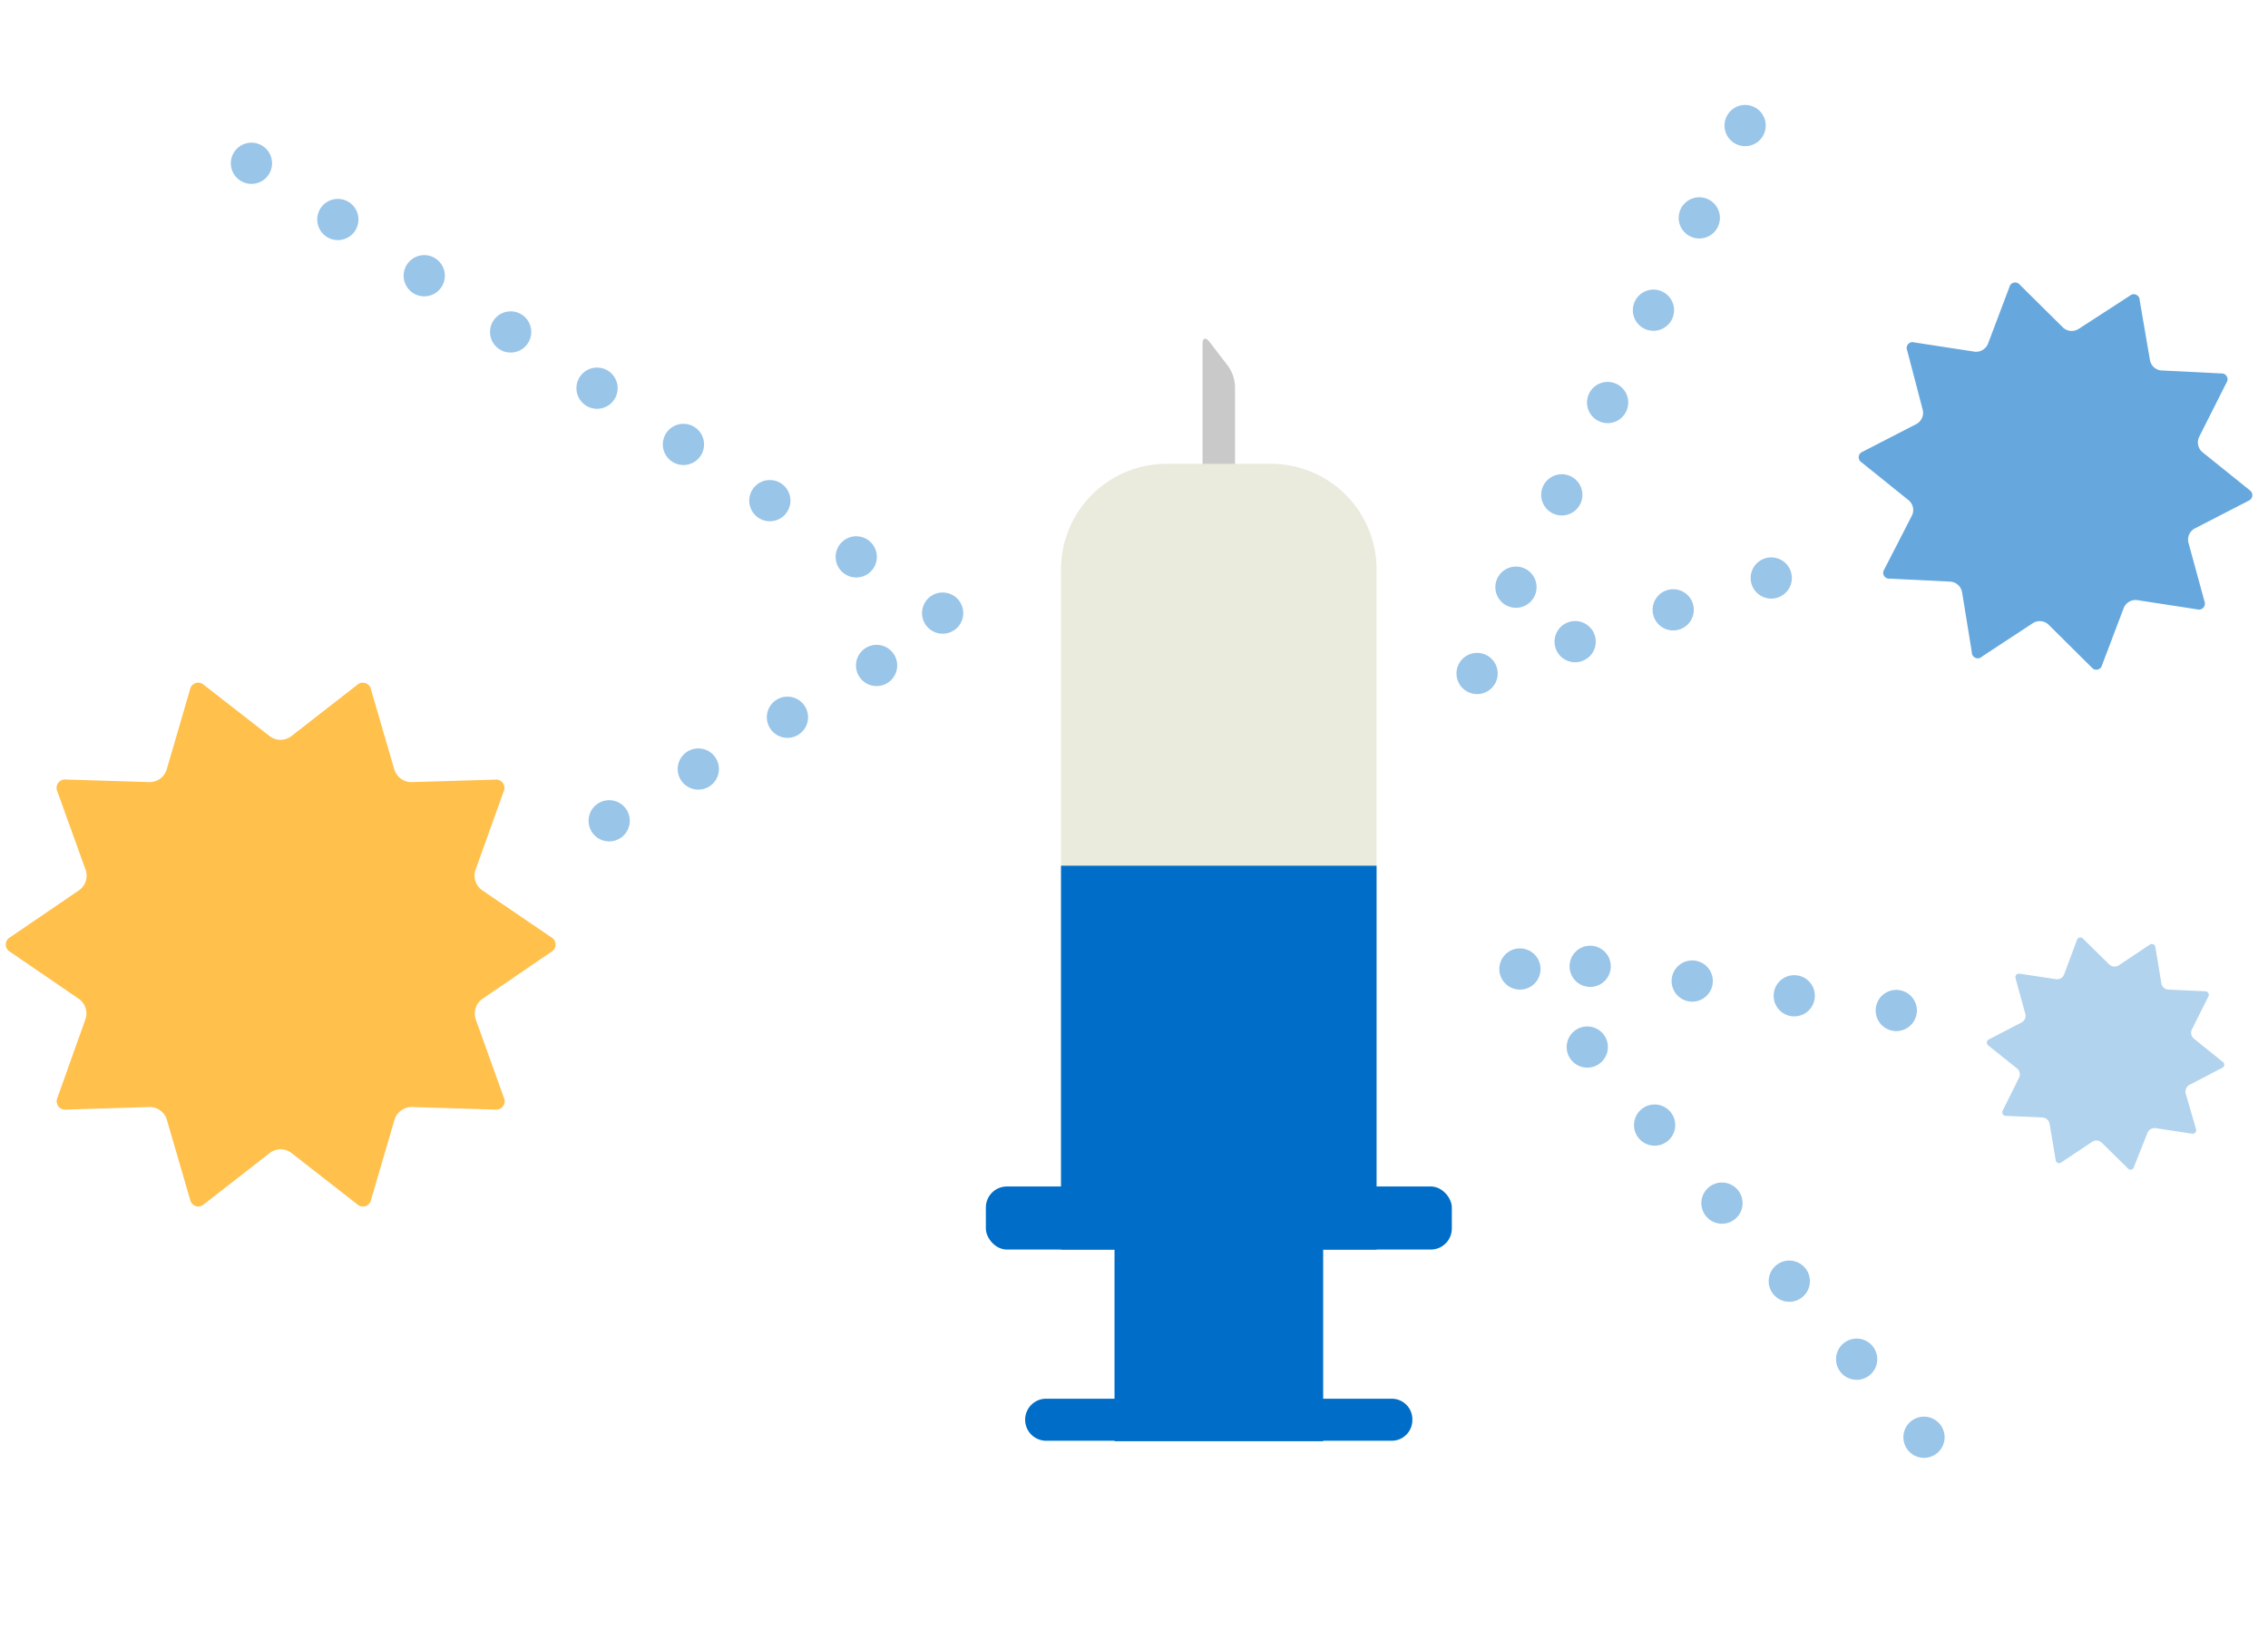<svg xmlns="http://www.w3.org/2000/svg" viewBox="0 0 220 160"><defs><style>.cls-1{fill:#006ec8;}.cls-2{fill:#cac9c9;}.cls-3{fill:#eaeadd;}.cls-4{fill:#66a8de;}.cls-5{fill:#b2d3ee;}.cls-6{fill:#ffc04c;}.cls-7,.cls-8{fill:none;}.cls-7{stroke:#99c5e9;stroke-linecap:round;stroke-linejoin:round;stroke-width:4px;stroke-dasharray:0 10;}</style></defs><title>fig_index_vaccine01</title><g id="レイヤー_2" data-name="レイヤー 2"><g id="contents"><rect class="cls-1" x="108.11" y="94.22" width="20.24" height="45.6"/><path class="cls-2" d="M119.8,61.33a1.08,1.08,0,0,1-1.08,1.07h-1a1.07,1.07,0,0,1-1.07-1.07V33.38c0-.6.29-.7.66-.23l1.83,2.38a3.73,3.73,0,0,1,.66,1.93Z"/><path class="cls-1" d="M137,137.78a2,2,0,0,1-2,2H101.48a2,2,0,0,1,0-4.08H135A2,2,0,0,1,137,137.78Z"/><path class="cls-3" d="M102.92,115.11V55.18A10.24,10.24,0,0,1,113.12,45h10.21a10.24,10.24,0,0,1,10.2,10.21v59.93"/><rect class="cls-1" x="102.92" y="83.99" width="30.61" height="37.24"/><rect class="cls-1" x="95.63" y="115.11" width="45.2" height="6.12" rx="2.04" ry="2.04"/><path class="cls-4" d="M215.45,36.23a.57.57,0,0,1,.52.9l-2.66,5.28a1.24,1.24,0,0,0,.32,1.45l4.61,3.71a.58.58,0,0,1-.1,1l-5.26,2.71a1.23,1.23,0,0,0-.6,1.36l1.56,5.71a.58.58,0,0,1-.7.77l-5.85-.9A1.24,1.24,0,0,0,206,59l-2.1,5.54a.57.57,0,0,1-1,.22l-4.2-4.17a1.24,1.24,0,0,0-1.48-.15l-4.95,3.25a.58.58,0,0,1-1-.42l-.95-5.84a1.25,1.25,0,0,0-1.11-1l-5.91-.29a.57.57,0,0,1-.52-.9L185.47,50a1.23,1.23,0,0,0-.31-1.45l-4.61-3.71a.57.57,0,0,1,.1-1l5.26-2.71a1.24,1.24,0,0,0,.6-1.36L185,34a.57.57,0,0,1,.69-.78l5.86.9a1.25,1.25,0,0,0,1.28-.75l2.09-5.53a.57.57,0,0,1,1-.22l4.2,4.16a1.24,1.24,0,0,0,1.48.15l5-3.24a.57.57,0,0,1,.95.42l1,5.83a1.22,1.22,0,0,0,1.11,1Z"/><path class="cls-5" d="M215.58,103a.34.34,0,0,1-.06.62l-3.15,1.64a.76.76,0,0,0-.36.82l1,3.43a.35.35,0,0,1-.42.47l-3.51-.53a.74.74,0,0,0-.77.45L207,113.21a.34.34,0,0,1-.61.13l-2.53-2.49a.76.76,0,0,0-.89-.09l-3,2a.34.34,0,0,1-.57-.25l-.59-3.5a.73.73,0,0,0-.66-.59l-3.56-.16a.35.35,0,0,1-.31-.54l1.58-3.18a.74.74,0,0,0-.19-.87l-2.78-2.22a.35.35,0,0,1,.06-.62l3.16-1.64a.74.74,0,0,0,.35-.82l-.94-3.43a.35.35,0,0,1,.41-.47l3.52.53a.73.73,0,0,0,.77-.45l1.24-3.33a.35.35,0,0,1,.62-.13l2.53,2.49a.75.75,0,0,0,.89.09l3-2a.35.35,0,0,1,.58.25l.58,3.5a.73.73,0,0,0,.67.59l3.55.16a.35.35,0,0,1,.32.54l-1.59,3.18a.75.75,0,0,0,.19.87Z"/><path class="cls-6" d="M53.45,90.92a.81.81,0,0,1,0,1.44l-6.69,4.57a1.75,1.75,0,0,0-.63,1.92l2.74,7.63a.82.82,0,0,1-.85,1.17l-8.11-.25a1.75,1.75,0,0,0-1.63,1.19L36,116.38a.81.81,0,0,1-1.37.44l-6.41-5a1.74,1.74,0,0,0-2,0l-6.42,5a.81.81,0,0,1-1.36-.44l-2.27-7.79a1.74,1.74,0,0,0-1.64-1.19l-8.1.25a.82.82,0,0,1-.85-1.17L8.3,98.85a1.73,1.73,0,0,0-.62-1.92L1,92.36a.81.81,0,0,1,0-1.44l6.7-4.57a1.73,1.73,0,0,0,.62-1.92L5.57,76.8a.82.82,0,0,1,.85-1.17l8.1.25a1.74,1.74,0,0,0,1.64-1.19l2.27-7.79a.81.81,0,0,1,1.36-.44l6.42,5a1.74,1.74,0,0,0,2,0l6.42-5a.81.81,0,0,1,1.36.45l2.27,7.78a1.74,1.74,0,0,0,1.63,1.19L48,75.64a.81.81,0,0,1,.85,1.16l-2.74,7.63a1.75,1.75,0,0,0,.63,1.92Z"/><polyline class="cls-7" points="24.39 15.84 92.54 60.2 57.08 80.8"/><polyline class="cls-7" points="169.28 12.18 142.82 65.49 179.01 53.74"/><polyline class="cls-7" points="186.63 139.44 146.21 92.59 188.47 98.69"/><rect class="cls-8" width="220" height="160"/></g></g></svg>